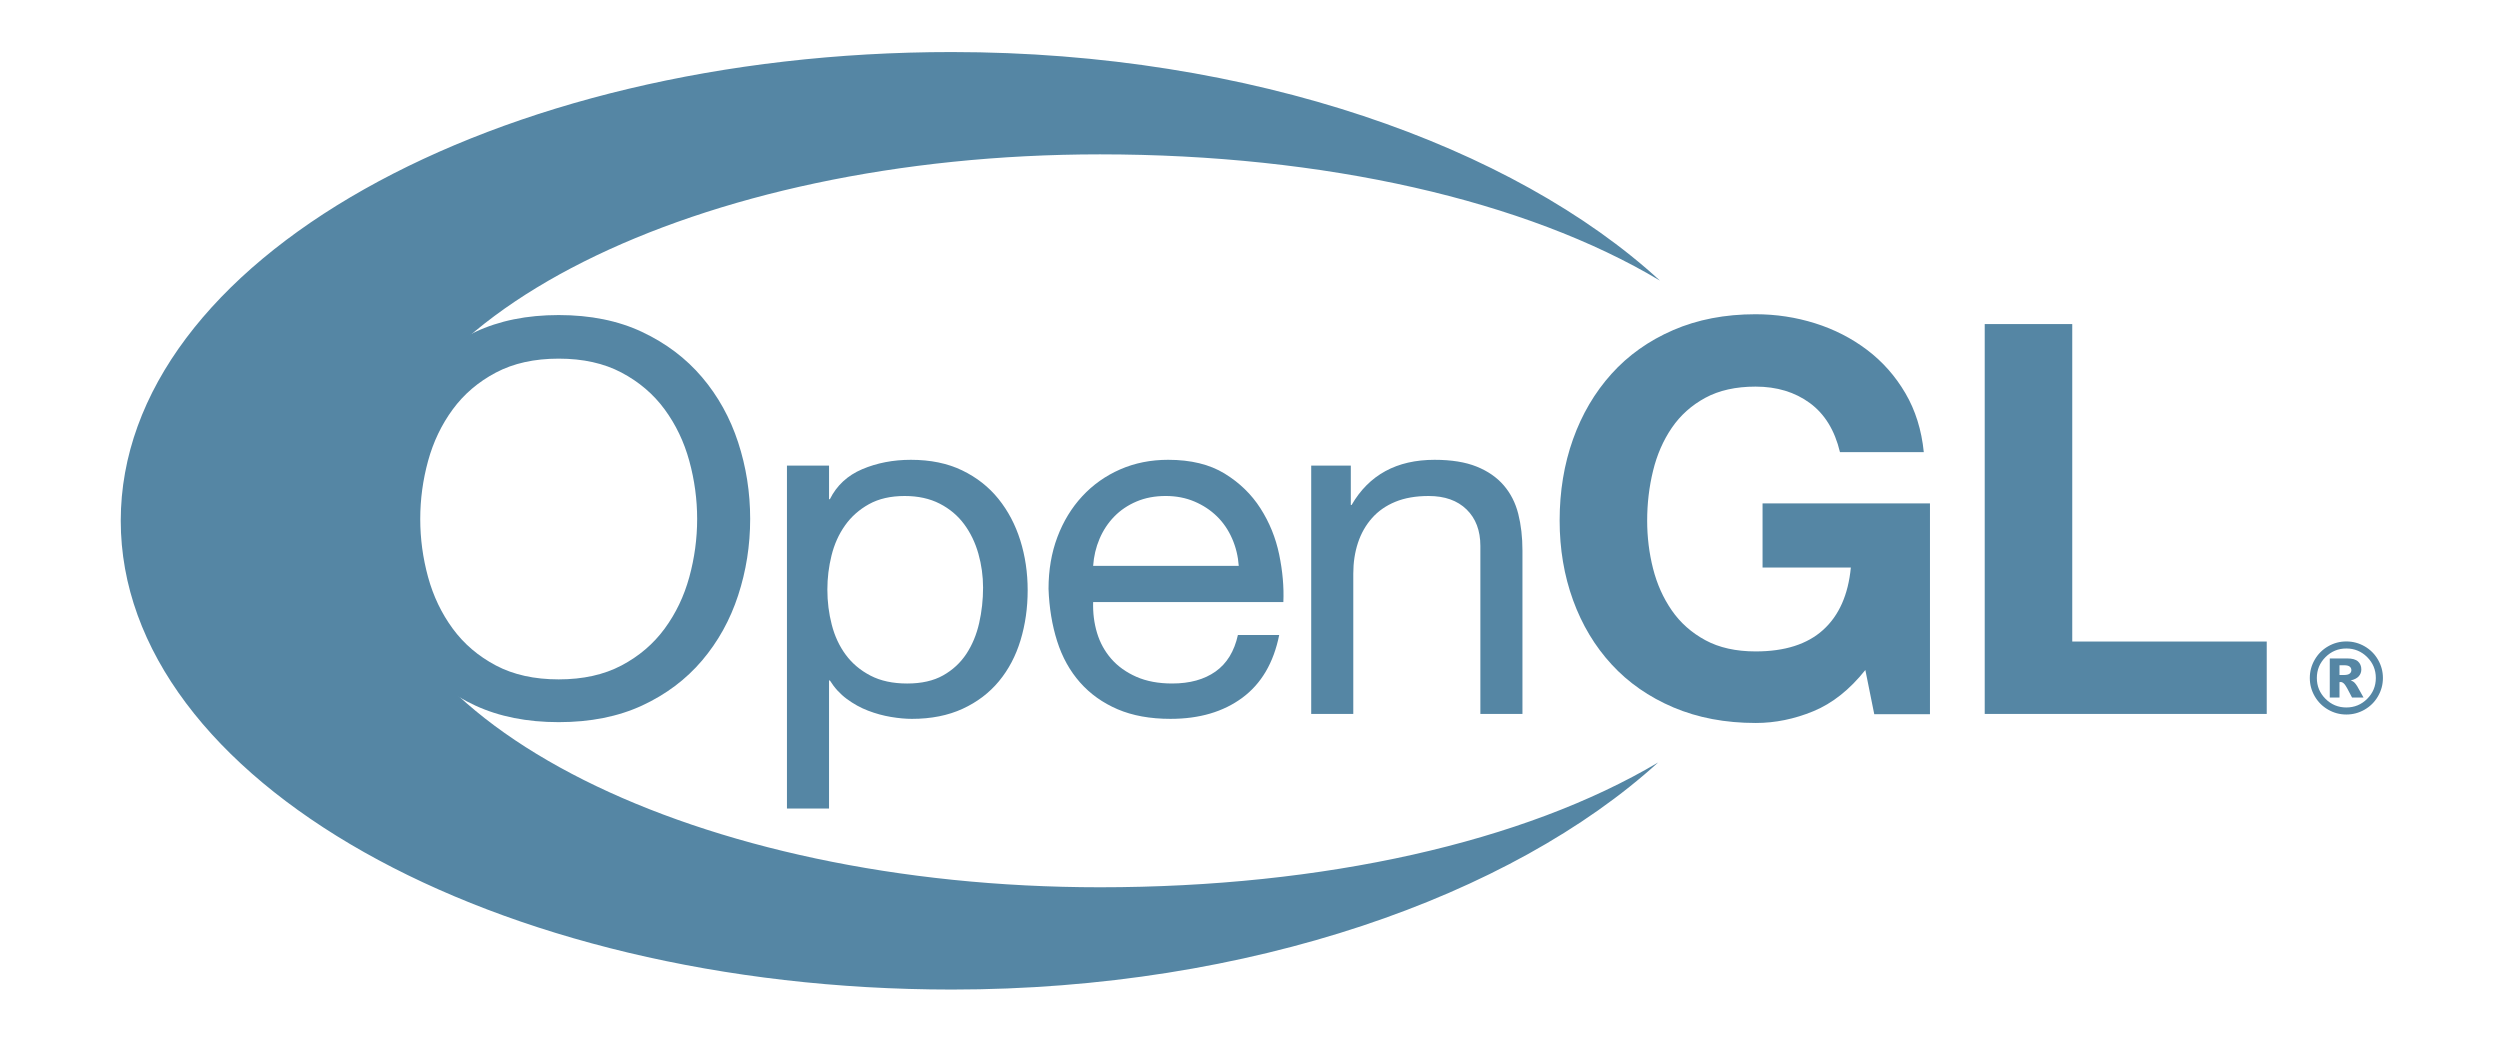 <svg enable-background="new 0 0 1200 500" viewBox="0 0 1200 500" xmlns="http://www.w3.org/2000/svg"><g fill="#5586A4"><path d="m1143.8 325.43c0 3.141-0.786 6.067-2.356 8.779s-3.711 4.85-6.423 6.412c-2.712 1.563-5.639 2.345-8.779 2.345-3.126 0-6.045-0.781-8.757-2.345-2.712-1.562-4.854-3.7-6.424-6.412-1.571-2.712-2.355-5.639-2.355-8.779 0-3.126 0.784-6.048 2.355-8.769 1.57-2.72 3.712-4.86 6.424-6.424 2.712-1.562 5.631-2.344 8.757-2.344 3.141 0 6.067 0.781 8.779 2.344 2.712 1.564 4.853 3.704 6.423 6.424 1.57 2.721 2.356 5.643 2.356 8.769zm-3.402 0c0-3.907-1.383-7.244-4.148-10.01-2.767-2.766-6.103-4.148-10.009-4.148-3.907 0-7.244 1.383-10.01 4.148-2.766 2.766-4.148 6.103-4.148 10.01s1.383 7.243 4.148 10.009c2.766 2.766 6.103 4.148 10.01 4.148 3.906 0 7.242-1.383 10.009-4.148 2.765-2.766 4.148-6.102 4.148-10.009zm-22.11-9.377h8.39c2.374 0 4.095 0.478 5.159 1.436 1.064 0.957 1.598 2.24 1.598 3.85 0 1.256-0.406 2.344-1.218 3.264-0.812 0.919-2.092 1.586-3.839 1.999 0.72 0.276 1.249 0.567 1.586 0.873 0.475 0.43 0.973 1.065 1.494 1.908 0.03 0.061 1.041 1.87 3.034 5.424h-5.517c-1.792-3.569-2.995-5.704-3.607-6.401-0.614-0.696-1.227-1.046-1.84-1.046-0.138 0-0.33 0.023-0.574 0.069v7.378h-4.666v-18.754zm4.666 7.951h2.022c1.348 0 2.299-0.218 2.851-0.654 0.551-0.438 0.827-1 0.827-1.69 0-0.689-0.265-1.253-0.793-1.689-0.529-0.437-1.43-0.654-2.701-0.654h-2.206v4.687z"/><path d="m182.04 212.31c3.851-11.769 9.633-22.192 17.334-31.26 7.701-9.067 17.29-16.309 28.753-21.711 11.464-5.404 24.814-8.111 40.046-8.111 15.226 0 28.577 2.708 40.04 8.111 11.463 5.402 21.052 12.644 28.753 21.711s13.483 19.491 17.333 31.26c3.851 11.768 5.782 24.018 5.782 36.749s-1.931 24.986-5.782 36.754c-3.85 11.769-9.632 22.192-17.333 31.261-7.701 9.066-17.29 16.264-28.753 21.581-11.463 5.311-24.814 7.976-40.04 7.976-15.231 0-28.582-2.664-40.046-7.976-11.463-5.317-21.052-12.515-28.753-21.581-7.701-9.068-13.483-19.492-17.334-31.261-3.851-11.768-5.776-24.023-5.776-36.754s1.926-24.981 5.776-36.749zm23.438 64.702c2.513 9.165 6.459 17.412 11.842 24.741 5.379 7.332 12.284 13.223 20.718 17.677 8.427 4.452 18.47 6.673 30.135 6.673 11.66 0 21.702-2.221 30.136-6.673 8.427-4.454 15.333-10.345 20.717-17.677 5.378-7.329 9.323-15.576 11.835-24.741 2.512-9.166 3.769-18.461 3.769-27.886s-1.257-18.713-3.769-27.879-6.458-17.412-11.835-24.747c-5.385-7.328-12.29-13.218-20.717-17.671-8.434-4.453-18.477-6.68-30.136-6.68-11.665 0-21.707 2.227-30.135 6.68-8.434 4.454-15.339 10.344-20.718 17.671-5.384 7.335-9.329 15.581-11.842 24.747-2.512 9.165-3.762 18.454-3.762 27.879s1.25 18.72 3.762 27.886z"/><path d="m397.94 223.48v16.135h0.404c3.296-6.606 8.478-11.411 15.548-14.409 7.07-2.997 14.84-4.496 23.324-4.496 9.419 0 17.625 1.69 24.618 5.07 6.988 3.38 12.795 7.945 17.429 13.699 4.633 5.761 8.124 12.398 10.485 19.918 2.355 7.523 3.535 15.506 3.535 23.949 0 8.444-1.143 16.426-3.416 23.951-2.279 7.523-5.731 14.087-10.365 19.688-4.633 5.601-10.447 10.017-17.435 13.236-6.995 3.221-15.118 4.835-24.385 4.835-2.986 0-6.325-0.307-10.012-0.919-3.692-0.621-7.341-1.614-10.952-2.996-3.61-1.382-7.032-3.271-10.251-5.65-3.219-2.381-5.927-5.335-8.124-8.876h-0.404v61.471h-20.2v-164.61h20.201zm71.697 42.337c-1.49-5.292-3.755-10.011-6.81-14.156-3.056-4.144-6.975-7.444-11.754-9.898-4.785-2.455-10.383-3.683-16.803-3.683-6.742 0-12.46 1.308-17.157 3.917-4.703 2.609-8.54 6.02-11.52 10.239-2.979 4.219-5.132 9.018-6.464 14.391-1.332 5.371-1.995 10.818-1.995 16.338 0 5.835 0.7 11.474 2.115 16.919 1.407 5.454 3.642 10.245 6.698 14.391 3.054 4.145 7.006 7.482 11.867 10.012 4.86 2.533 10.738 3.798 17.63 3.798 6.893 0 12.65-1.301 17.271-3.91s8.346-6.062 11.167-10.362c2.816-4.293 4.854-9.202 6.11-14.729 1.25-5.527 1.881-11.202 1.881-17.036-2e-3 -5.524-0.747-10.933-2.236-16.231z"/><path d="m596.31 334.93c-9.129 6.748-20.61 10.121-34.461 10.121-9.759 0-18.224-1.534-25.382-4.6-7.165-3.071-13.186-7.371-18.066-12.898-4.879-5.526-8.54-12.125-10.977-19.804-2.436-7.675-3.812-16.045-4.128-25.099 0-9.055 1.414-17.344 4.254-24.87 2.834-7.524 6.811-14.05 11.931-19.577 5.119-5.527 11.185-9.819 18.192-12.891 7.007-3.071 14.689-4.607 23.041-4.607 10.87 0 19.884 2.195 27.054 6.575 7.172 4.385 12.922 9.961 17.252 16.728 4.331 6.772 7.329 14.155 8.983 22.148 1.654 8 2.323 15.612 2.008 22.841h-91.303c-0.158 5.212 0.467 10.153 1.881 14.828s3.687 8.814 6.83 12.417c3.144 3.601 7.146 6.469 12.019 8.615 4.867 2.147 10.599 3.22 17.195 3.22 8.477 0 15.428-1.917 20.844-5.761 5.416-3.843 8.988-9.683 10.718-17.529h19.821c-2.677 13.348-8.578 23.395-17.706 30.143zm-4.894-76.403c-1.803-4.133-4.234-7.698-7.289-10.683-3.062-2.985-6.672-5.36-10.827-7.124-4.16-1.764-8.749-2.646-13.767-2.646-5.176 0-9.847 0.882-14.001 2.646-4.16 1.764-7.726 4.176-10.706 7.235-2.98 3.065-5.334 6.631-7.058 10.689-1.729 4.059-2.746 8.388-3.061 12.983h69.893c-0.317-4.595-1.377-8.962-3.184-13.1z"/><path d="m648.39 223.48v18.905h0.379c8.369-14.446 21.645-21.675 39.818-21.675 8.055 0 14.769 1.079 20.148 3.232 5.371 2.153 9.715 5.15 13.035 8.994 3.32 3.842 5.65 8.413 6.994 13.717 1.338 5.305 2.014 11.184 2.014 17.641v78.395h-20.199v-80.647c0-7.371-2.211-13.206-6.623-17.511-4.418-4.3-10.484-6.453-18.205-6.453-6.146 0-11.469 0.926-15.963 2.77-4.494 1.845-8.238 4.453-11.23 7.833-2.99 3.38-5.238 7.334-6.734 11.861-1.502 4.533-2.248 9.486-2.248 14.865v67.279h-20.199v-119.21h19.013z"/><path d="m870.41 341.39c-9.121 3.757-18.332 5.639-27.623 5.639-14.67 0-27.857-2.5-39.572-7.483-11.717-4.989-21.594-11.86-29.643-20.619-8.049-8.752-14.217-19.04-18.51-30.858-4.291-11.817-6.437-24.561-6.437-38.217 0-14.001 2.141-27.004 6.42-39 4.281-11.991 10.434-22.451 18.463-31.383 8.031-8.932 17.897-15.932 29.605-21.015 11.709-5.076 24.896-7.617 39.566-7.617 9.834 0 19.354 1.449 28.562 4.343 9.211 2.898 17.525 7.154 24.949 12.767 7.422 5.613 13.545 12.533 18.373 20.755 4.83 8.228 7.785 17.665 8.857 28.323h-40.234c-2.506-10.479-7.336-18.344-14.488-23.586-7.158-5.243-15.83-7.864-26.02-7.864-9.48 0-17.529 1.794-24.144 5.384s-11.982 8.408-16.098 14.446c-4.115 6.044-7.107 12.915-8.98 20.619-1.883 7.704-2.816 15.667-2.816 23.895 0 7.883 0.939 15.543 2.82 22.982 1.883 7.438 4.881 14.136 8.996 20.089 4.115 5.951 9.488 10.719 16.115 14.309 6.623 3.59 14.682 5.385 24.178 5.385 13.963 0 24.744-3.44 32.355-10.325 7.613-6.883 12.045-16.863 13.301-29.939h-42.381v-30.791h80.357v101.2h-26.738l-4.281-21.23c-7.511 9.436-15.831 16.036-24.952 19.792z"/><path d="m994.68 155.57v152.37h93.354v34.737h-135.37v-187.11h42.016z"/><path d="m795.98 365.94c-64.285 38.205-160.57 59.951-268 59.951-193.55 0-350.45-78.75-350.45-175.9s156.9-175.9 350.45-175.9c107.82 0 204.5 22.149 268.78 60.593-70.17-64.413-195.98-109.67-339.84-109.7-220.32-0.035-398.94 100.68-398.96 224.94-0.019 124.26 178.57 225.03 398.89 225.06 143.28 0.024 268.77-45.092 339.12-109.06z"/></g></svg>